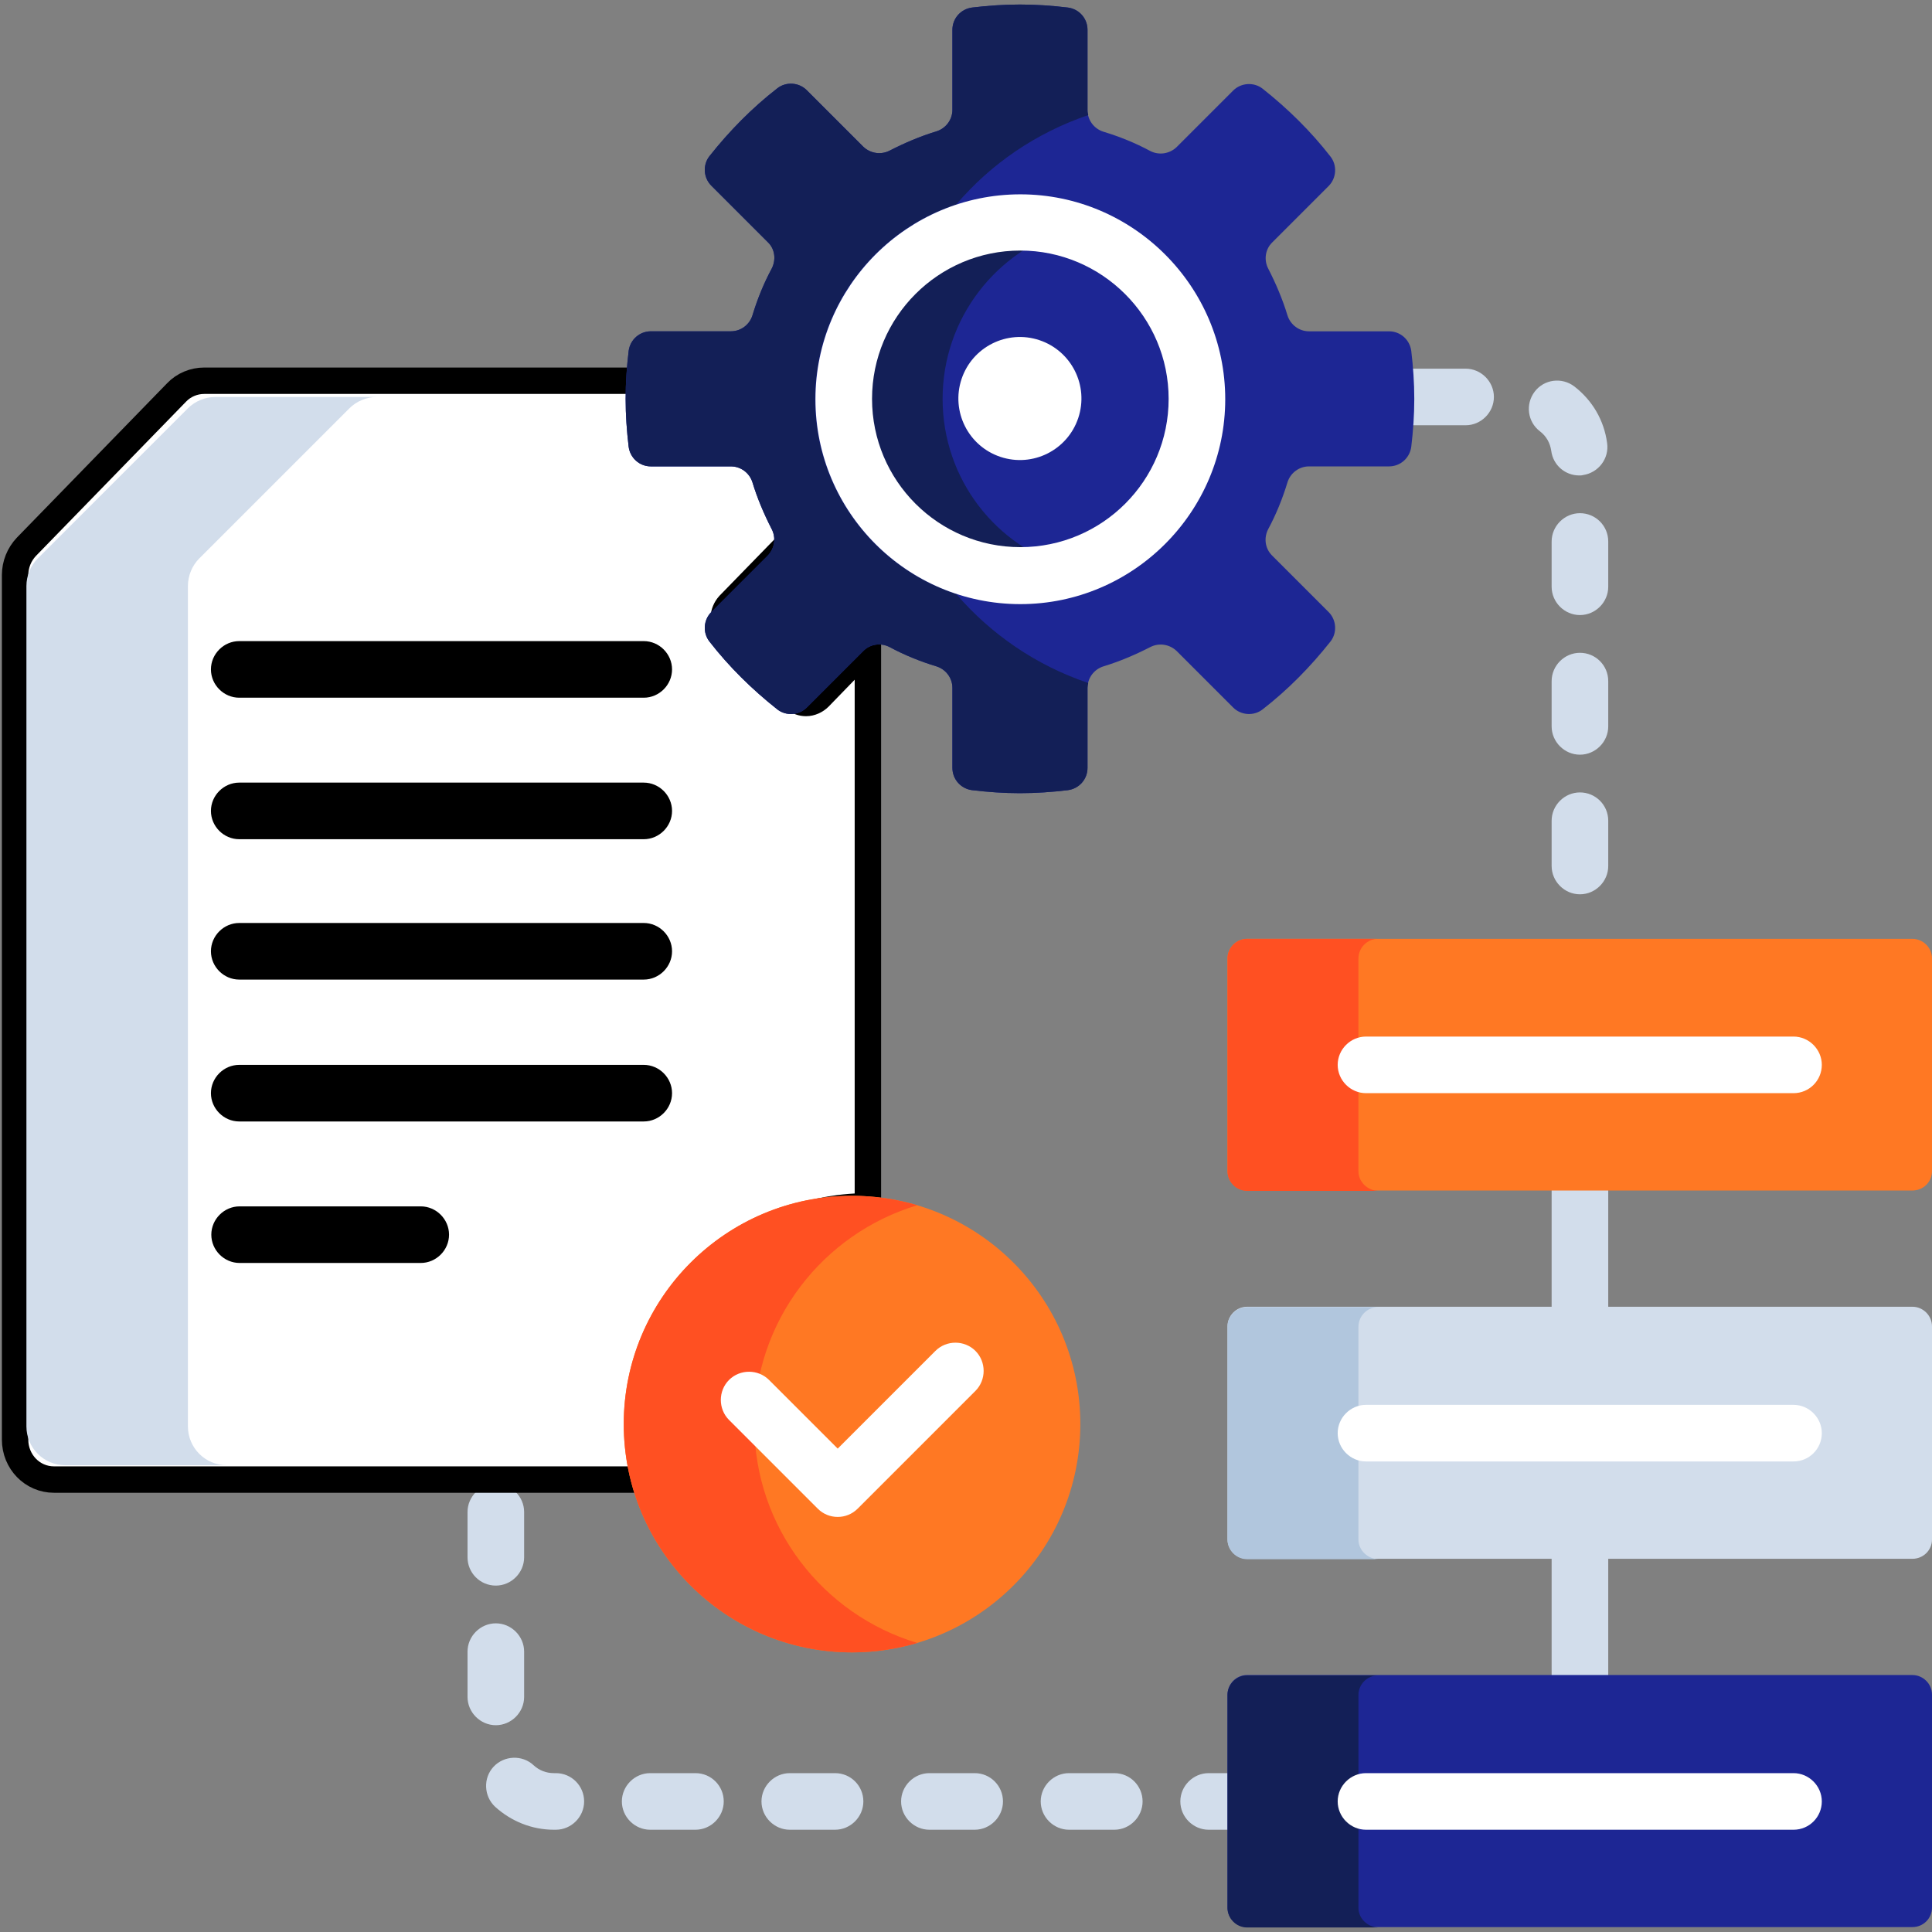 <?xml version="1.0" encoding="utf-8"?>
<!-- Generator: Adobe Illustrator 26.0.3, SVG Export Plug-In . SVG Version: 6.00 Build 0)  -->
<svg version="1.1" id="Capa_1" xmlns="http://www.w3.org/2000/svg" xmlns:xlink="http://www.w3.org/1999/xlink" x="0px" y="0px"
	 viewBox="0 0 512 512" style="enable-background:new 0 0 512 512;" xml:space="preserve">
<rect x="0" y="0" width="512" height="512" fill="#808080" stroke="none"/>
<style type="text/css">
	.st0{fill:#D2DDEB;}
	.st1{fill:#FFFFFF;stroke:#000000;stroke-width:7;stroke-miterlimit:10;}
	.st2{fill:#FF7823;}
	.st3{fill:#FF5022;}
	.st4{fill:#FFFFFF;}
	.st5{fill:#1D2694;}
	.st6{fill:#131F57;}
	.st7{fill:#B1C6DD;}
</style>
<g>
	<path class="st0" d="M411.2,314.5h15v32.9h-15V314.5z"/>
	<path class="st0" d="M411.2,412.1h15V445h-15V412.1z"/>
</g>
<g>
	<path class="st0" d="M418.7,136c-4.1,0-7.5,3.4-7.5,7.5v12c0,4.1,3.4,7.5,7.5,7.5s7.5-3.4,7.5-7.5v-12
		C426.2,139.3,422.8,136,418.7,136z"/>
	<path class="st0" d="M388.4,97.7h-14.9c0.2,2.7,0.3,5.4,0.3,8.1c0,2.3-0.1,4.6-0.2,6.9h14.8c4.1,0,7.5-3.4,7.5-7.5
		S392.5,97.7,388.4,97.7L388.4,97.7z"/>
	<path class="st0" d="M418.5,126c0.3,0,0.7,0,1-0.1c4.1-0.6,7-4.4,6.4-8.5c-0.8-6-3.9-11.3-8.7-15c-3.3-2.5-8-1.9-10.5,1.4
		s-1.9,8,1.4,10.5c1.7,1.3,2.7,3.1,3,5.2C411.6,123.3,414.8,126,418.5,126z"/>
	<path class="st0" d="M418.7,210c-4.1,0-7.5,3.4-7.5,7.5v12c0,4.1,3.4,7.5,7.5,7.5s7.5-3.4,7.5-7.5v-12
		C426.2,213.3,422.8,210,418.7,210z"/>
	<path class="st0" d="M418.7,173c-4.1,0-7.5,3.4-7.5,7.5v12c0,4.1,3.4,7.5,7.5,7.5s7.5-3.4,7.5-7.5v-12
		C426.2,176.3,422.8,173,418.7,173z"/>
	<path class="st0" d="M184.3,469.9h-12c-4.1,0-7.5,3.4-7.5,7.5s3.4,7.5,7.5,7.5h12c4.1,0,7.5-3.4,7.5-7.5S188.5,469.9,184.3,469.9z"
		/>
	<path class="st0" d="M147.3,469.9h-0.5c-2,0-3.9-0.7-5.4-2.1c-3-2.8-7.8-2.6-10.6,0.4s-2.6,7.8,0.4,10.6c4.3,3.9,9.8,6.1,15.6,6.1
		h0.5c4.1,0,7.5-3.4,7.5-7.5S151.5,469.9,147.3,469.9z"/>
	<path class="st0" d="M138.9,449.7v-12c0-4.1-3.4-7.5-7.5-7.5s-7.5,3.4-7.5,7.5v12c0,4.1,3.4,7.5,7.5,7.5
		C135.5,457.2,138.9,453.8,138.9,449.7z"/>
	<path class="st0" d="M131.4,420.2c4.1,0,7.5-3.4,7.5-7.5v-12c0-4.1-3.4-7.5-7.5-7.5s-7.5,3.4-7.5,7.5v12
		C123.9,416.8,127.2,420.2,131.4,420.2z"/>
	<path class="st0" d="M258.3,469.9h-12c-4.1,0-7.5,3.4-7.5,7.5s3.4,7.5,7.5,7.5h12c4.1,0,7.5-3.4,7.5-7.5S262.5,469.9,258.3,469.9z"
		/>
	<path class="st0" d="M326.4,469.9h-6.1c-4.1,0-7.5,3.4-7.5,7.5s3.4,7.5,7.5,7.5h6.1V469.9z"/>
	<path class="st0" d="M295.3,469.9h-12c-4.1,0-7.5,3.4-7.5,7.5s3.4,7.5,7.5,7.5h12c4.1,0,7.5-3.4,7.5-7.5S299.5,469.9,295.3,469.9z"
		/>
	<path class="st0" d="M221.3,469.9h-12c-4.1,0-7.5,3.4-7.5,7.5s3.4,7.5,7.5,7.5h12c4.1,0,7.5-3.4,7.5-7.5S225.5,469.9,221.3,469.9z"
		/>
</g>
<path class="st1" d="M170.3,380.9c0-33.7,26.7-61.2,59.5-61.2c0.1,0,0.1,0,0.2,0V171.5l-12.9,13.3c-0.9,0.9-2.2,1.5-3.5,1.5
	c-1.1,0-2.1-0.4-3-1C204,180,198,173.8,192.8,167c-1.5-2-1.3-4.8,0.4-6.7l15-15.4c2.2-2.3,2.6-5.6,1.2-8.4c-2-4-3.8-8.2-5.1-12.6
	c-0.9-3-3.6-5-6.6-5h-21.2c-2.5,0-4.6-1.9-4.9-4.4c-0.5-4.3-0.8-8.6-0.8-13c0-0.2,0-0.4,0-0.6H54.1c-2.7,0-5.4,1.1-7.3,3.1L7,144.9
	c-1.9,2-3,4.7-3,7.5v229.1c0,5.9,4.6,10.6,10.3,10.6h157.1C170.7,388.4,170.3,384.7,170.3,380.9L170.3,380.9z"/>
<g>
	<path class="st0" d="M49.8,378V155.3c0-2.7,1.1-5.4,3-7.3l39.8-39.8c1.9-1.9,4.6-3,7.3-3H57.1c-2.7,0-5.4,1.1-7.3,3L10,148
		c-1.9,1.9-3,4.6-3,7.3V378c0,5.7,4.6,10.3,10.3,10.3h42.8C54.4,388.3,49.8,383.7,49.8,378z"/>
</g>
<g>
	<g>
		<path d="M170.6,184.9H63.4c-4.1,0-7.5-3.4-7.5-7.5s3.4-7.5,7.5-7.5h107.2c4.1,0,7.5,3.4,7.5,7.5S174.7,184.9,170.6,184.9z"/>
	</g>
	<g>
		<path d="M170.6,222.4H63.4c-4.1,0-7.5-3.4-7.5-7.5s3.4-7.5,7.5-7.5h107.2c4.1,0,7.5,3.4,7.5,7.5S174.7,222.4,170.6,222.4z"/>
	</g>
	<g>
		<path d="M170.6,259.6H63.4c-4.1,0-7.5-3.4-7.5-7.5s3.4-7.5,7.5-7.5h107.2c4.1,0,7.5,3.4,7.5,7.5S174.7,259.6,170.6,259.6z"/>
	</g>
	<g>
		<path d="M170.6,297.2H63.4c-4.1,0-7.5-3.4-7.5-7.5s3.4-7.5,7.5-7.5h107.2c4.1,0,7.5,3.4,7.5,7.5S174.7,297.2,170.6,297.2z"/>
	</g>
	<g>
		<path d="M111.5,334.7h-48c-4.1,0-7.5-3.4-7.5-7.5s3.4-7.5,7.5-7.5h48c4.1,0,7.5,3.4,7.5,7.5S115.6,334.7,111.5,334.7z"/>
	</g>
</g>
<g>
	<circle class="st2" cx="225.8" cy="377.4" r="60.5"/>
</g>
<g>
	<path class="st3" d="M199.9,377.4c0-27.4,18.2-50.5,43.2-58c-5.5-1.6-11.3-2.5-17.3-2.5c-33.4,0-60.5,27.1-60.5,60.5
		s27.1,60.5,60.5,60.5c6,0,11.8-0.9,17.3-2.5C218.1,427.9,199.9,404.8,199.9,377.4L199.9,377.4z"/>
</g>
<g>
	<path class="st4" d="M222,402c-1.9,0-3.8-0.7-5.3-2.2l-23.5-23.5c-2.9-2.9-2.9-7.7,0-10.6s7.7-2.9,10.6,0l18.2,18.2l25.9-25.9
		c2.9-2.9,7.7-2.9,10.6,0c2.9,2.9,2.9,7.7,0,10.6l-31.2,31.2C225.8,401.3,223.9,402,222,402L222,402z"/>
</g>
<g>
	<path class="st5" d="M337.1,64.3l15-15c2.1-2.1,2.3-5.5,0.5-7.8c-5.2-6.7-11.3-12.7-18-18c-2.3-1.8-5.7-1.6-7.8,0.5l-15,15
		c-1.9,1.8-4.7,2.2-7,1c-3.9-2.1-8.1-3.8-12.4-5.1c-2.5-0.8-4.2-3.1-4.2-5.7V7.9c0-3-2.2-5.5-5.2-5.9c-4.2-0.5-8.4-0.8-12.7-0.8
		s-8.5,0.3-12.7,0.8c-3,0.4-5.2,2.9-5.2,5.9v21.2c0,2.6-1.7,4.9-4.2,5.7c-4.3,1.3-8.5,3.1-12.4,5.1c-2.3,1.2-5.1,0.8-7-1l-15-15
		c-2.1-2.1-5.5-2.3-7.8-0.5c-6.7,5.2-12.7,11.3-18,18c-1.8,2.3-1.6,5.7,0.5,7.8l15,15c1.9,1.8,2.2,4.7,1,7
		c-2.1,3.9-3.8,8.1-5.1,12.4c-0.8,2.5-3.1,4.2-5.7,4.2h-21.2c-3,0-5.5,2.2-5.9,5.2c-0.5,4.2-0.8,8.4-0.8,12.7
		c0,4.3,0.3,8.5,0.8,12.7c0.4,3,2.9,5.2,5.9,5.2h21.2c2.6,0,4.9,1.7,5.7,4.2c1.3,4.3,3.1,8.5,5.1,12.4c1.2,2.3,0.8,5.1-1,7l-15,15
		c-2.1,2.1-2.3,5.5-0.5,7.8c5.2,6.7,11.3,12.7,18,18c2.3,1.8,5.7,1.6,7.8-0.5l15-15c1.9-1.9,4.7-2.2,7-1c3.9,2.1,8.1,3.8,12.4,5.1
		c2.5,0.8,4.2,3.1,4.2,5.7v21.2c0,3,2.2,5.5,5.2,5.9c4.2,0.5,8.4,0.8,12.7,0.8s8.5-0.3,12.7-0.8c3-0.4,5.2-2.9,5.2-5.9v-21.2
		c0-2.6,1.7-4.9,4.2-5.7c4.3-1.3,8.5-3.1,12.4-5.1c2.3-1.2,5.1-0.8,7,1l15,15c2.1,2.1,5.5,2.3,7.8,0.5c6.7-5.2,12.7-11.3,18-18
		c1.8-2.3,1.6-5.7-0.5-7.8l-15-15c-1.9-1.9-2.2-4.7-1-7c2.1-3.9,3.8-8.1,5.1-12.4c0.8-2.5,3.1-4.2,5.7-4.2h21.2c3,0,5.5-2.2,5.9-5.2
		c0.5-4.2,0.8-8.4,0.8-12.7c0-4.3-0.3-8.5-0.8-12.7c-0.4-3-2.9-5.2-5.9-5.2h-21.2c-2.6,0-4.9-1.7-5.7-4.2c-1.3-4.3-3.1-8.5-5.1-12.4
		C334.9,68.9,335.3,66.1,337.1,64.3z"/>
</g>
<g>
	<path class="st6" d="M253.4,157.4c-21.7-7.1-37.4-27.6-37.4-51.6s15.7-44.5,37.4-51.6c9.2-10.8,21.2-19,35-23.7
		c-0.1-0.4-0.2-0.8-0.2-1.3V7.9c0-3-2.2-5.5-5.2-5.9c-4.2-0.5-8.4-0.8-12.7-0.8s-8.5,0.3-12.7,0.8c-3,0.4-5.2,2.9-5.2,5.9v21.2
		c0,2.6-1.7,4.9-4.2,5.7c-4.3,1.3-8.5,3.1-12.4,5.1c-2.3,1.2-5.1,0.8-7-1l-15-15c-2.1-2.1-5.5-2.3-7.8-0.5c-6.7,5.2-12.7,11.3-18,18
		c-1.8,2.3-1.6,5.7,0.5,7.8l15,15c1.9,1.8,2.2,4.7,1,7c-2.1,3.9-3.8,8.1-5.1,12.4c-0.8,2.5-3.1,4.2-5.7,4.2h-21.2
		c-3,0-5.5,2.2-5.9,5.2c-0.5,4.2-0.8,8.4-0.8,12.7s0.3,8.5,0.8,12.7c0.4,3,2.9,5.2,5.9,5.2h21.2c2.6,0,4.9,1.7,5.7,4.2
		c1.3,4.3,3.1,8.5,5.1,12.4c1.2,2.3,0.8,5.1-1,7l-15,15c-2.1,2.1-2.3,5.5-0.5,7.8c5.2,6.7,11.3,12.7,18,18c2.3,1.8,5.7,1.6,7.8-0.5
		l15-15c1.9-1.9,4.7-2.2,7-1c3.9,2.1,8.1,3.8,12.4,5.1c2.5,0.8,4.2,3.1,4.2,5.7v21.2c0,3,2.2,5.5,5.2,5.9c4.2,0.5,8.4,0.8,12.7,0.8
		s8.5-0.3,12.7-0.8c3-0.4,5.2-2.9,5.2-5.9v-21.2c0-0.4,0.1-0.9,0.2-1.3C274.7,176.4,262.6,168.1,253.4,157.4z"/>
</g>
<g>
	<circle class="st5" cx="270.4" cy="105.7" r="46.8"/>
</g>
<g>
	<path class="st6" d="M249.8,105.7c0-21.3,14.2-39.3,33.7-45c-4.2-1.2-8.6-1.9-13.1-1.9c-25.9,0-46.8,21-46.8,46.8
		s21,46.8,46.8,46.8c4.6,0,9-0.7,13.1-1.9C264,145,249.8,127,249.8,105.7L249.8,105.7z"/>
</g>
<g>
	<path class="st4" d="M270.4,160.1c-30,0-54.3-24.4-54.3-54.3s24.4-54.3,54.3-54.3s54.3,24.4,54.3,54.3S300.3,160.1,270.4,160.1z
		 M270.4,66.4c-21.7,0-39.3,17.6-39.3,39.3s17.6,39.3,39.3,39.3s39.3-17.6,39.3-39.3S292,66.4,270.4,66.4z"/>
</g>
<g>
	
		<ellipse transform="matrix(0.316 -0.949 0.949 0.316 84.562 328.724)" class="st4" cx="270.3" cy="105.7" rx="16.3" ry="16.3"/>
</g>
<g>
	<path class="st2" d="M506.8,315.5H330.5c-2.8,0-5.2-2.3-5.2-5.2V254c0-2.8,2.3-5.2,5.2-5.2h176.3c2.8,0,5.2,2.3,5.2,5.2v56.4
		C512,313.2,509.7,315.5,506.8,315.5z"/>
</g>
<g>
	<path class="st3" d="M360,310.4V254c0-2.8,2.3-5.2,5.2-5.2h-34.7c-2.8,0-5.2,2.3-5.2,5.2v56.4c0,2.8,2.3,5.2,5.2,5.2h34.7
		C362.4,315.5,360,313.2,360,310.4z"/>
</g>
<g>
	<path class="st4" d="M475.3,289.7H362c-4.1,0-7.5-3.4-7.5-7.5s3.4-7.5,7.5-7.5h113.3c4.1,0,7.5,3.4,7.5,7.5
		S479.5,289.7,475.3,289.7z"/>
</g>
<g>
	<path class="st0" d="M506.8,413.1H330.5c-2.8,0-5.2-2.3-5.2-5.2v-56.4c0-2.8,2.3-5.2,5.2-5.2h176.3c2.8,0,5.2,2.3,5.2,5.2V408
		C512,410.8,509.7,413.1,506.8,413.1z"/>
</g>
<g>
	<path class="st7" d="M360,408v-56.4c0-2.8,2.3-5.2,5.2-5.2h-34.7c-2.8,0-5.2,2.3-5.2,5.2V408c0,2.8,2.3,5.2,5.2,5.2h34.7
		C362.4,413.1,360,410.8,360,408z"/>
</g>
<g>
	<path class="st4" d="M475.3,387.3H362c-4.1,0-7.5-3.4-7.5-7.5s3.4-7.5,7.5-7.5h113.3c4.1,0,7.5,3.4,7.5,7.5
		S479.5,387.3,475.3,387.3z"/>
</g>
<g>
	<path class="st5" d="M506.8,510.7H330.5c-2.8,0-5.2-2.3-5.2-5.2v-56.4c0-2.8,2.3-5.2,5.2-5.2h176.3c2.8,0,5.2,2.3,5.2,5.2v56.4
		C512,508.4,509.7,510.7,506.8,510.7z"/>
</g>
<g>
	<path class="st6" d="M360,505.6v-56.4c0-2.8,2.3-5.2,5.2-5.2h-34.7c-2.8,0-5.2,2.3-5.2,5.2v56.4c0,2.8,2.3,5.2,5.2,5.2h34.7
		C362.4,510.7,360,508.4,360,505.6z"/>
</g>
<g>
	<path class="st4" d="M475.3,484.9H362c-4.1,0-7.5-3.4-7.5-7.5s3.4-7.5,7.5-7.5h113.3c4.1,0,7.5,3.4,7.5,7.5
		S479.5,484.9,475.3,484.9z"/>
</g>
</svg>
